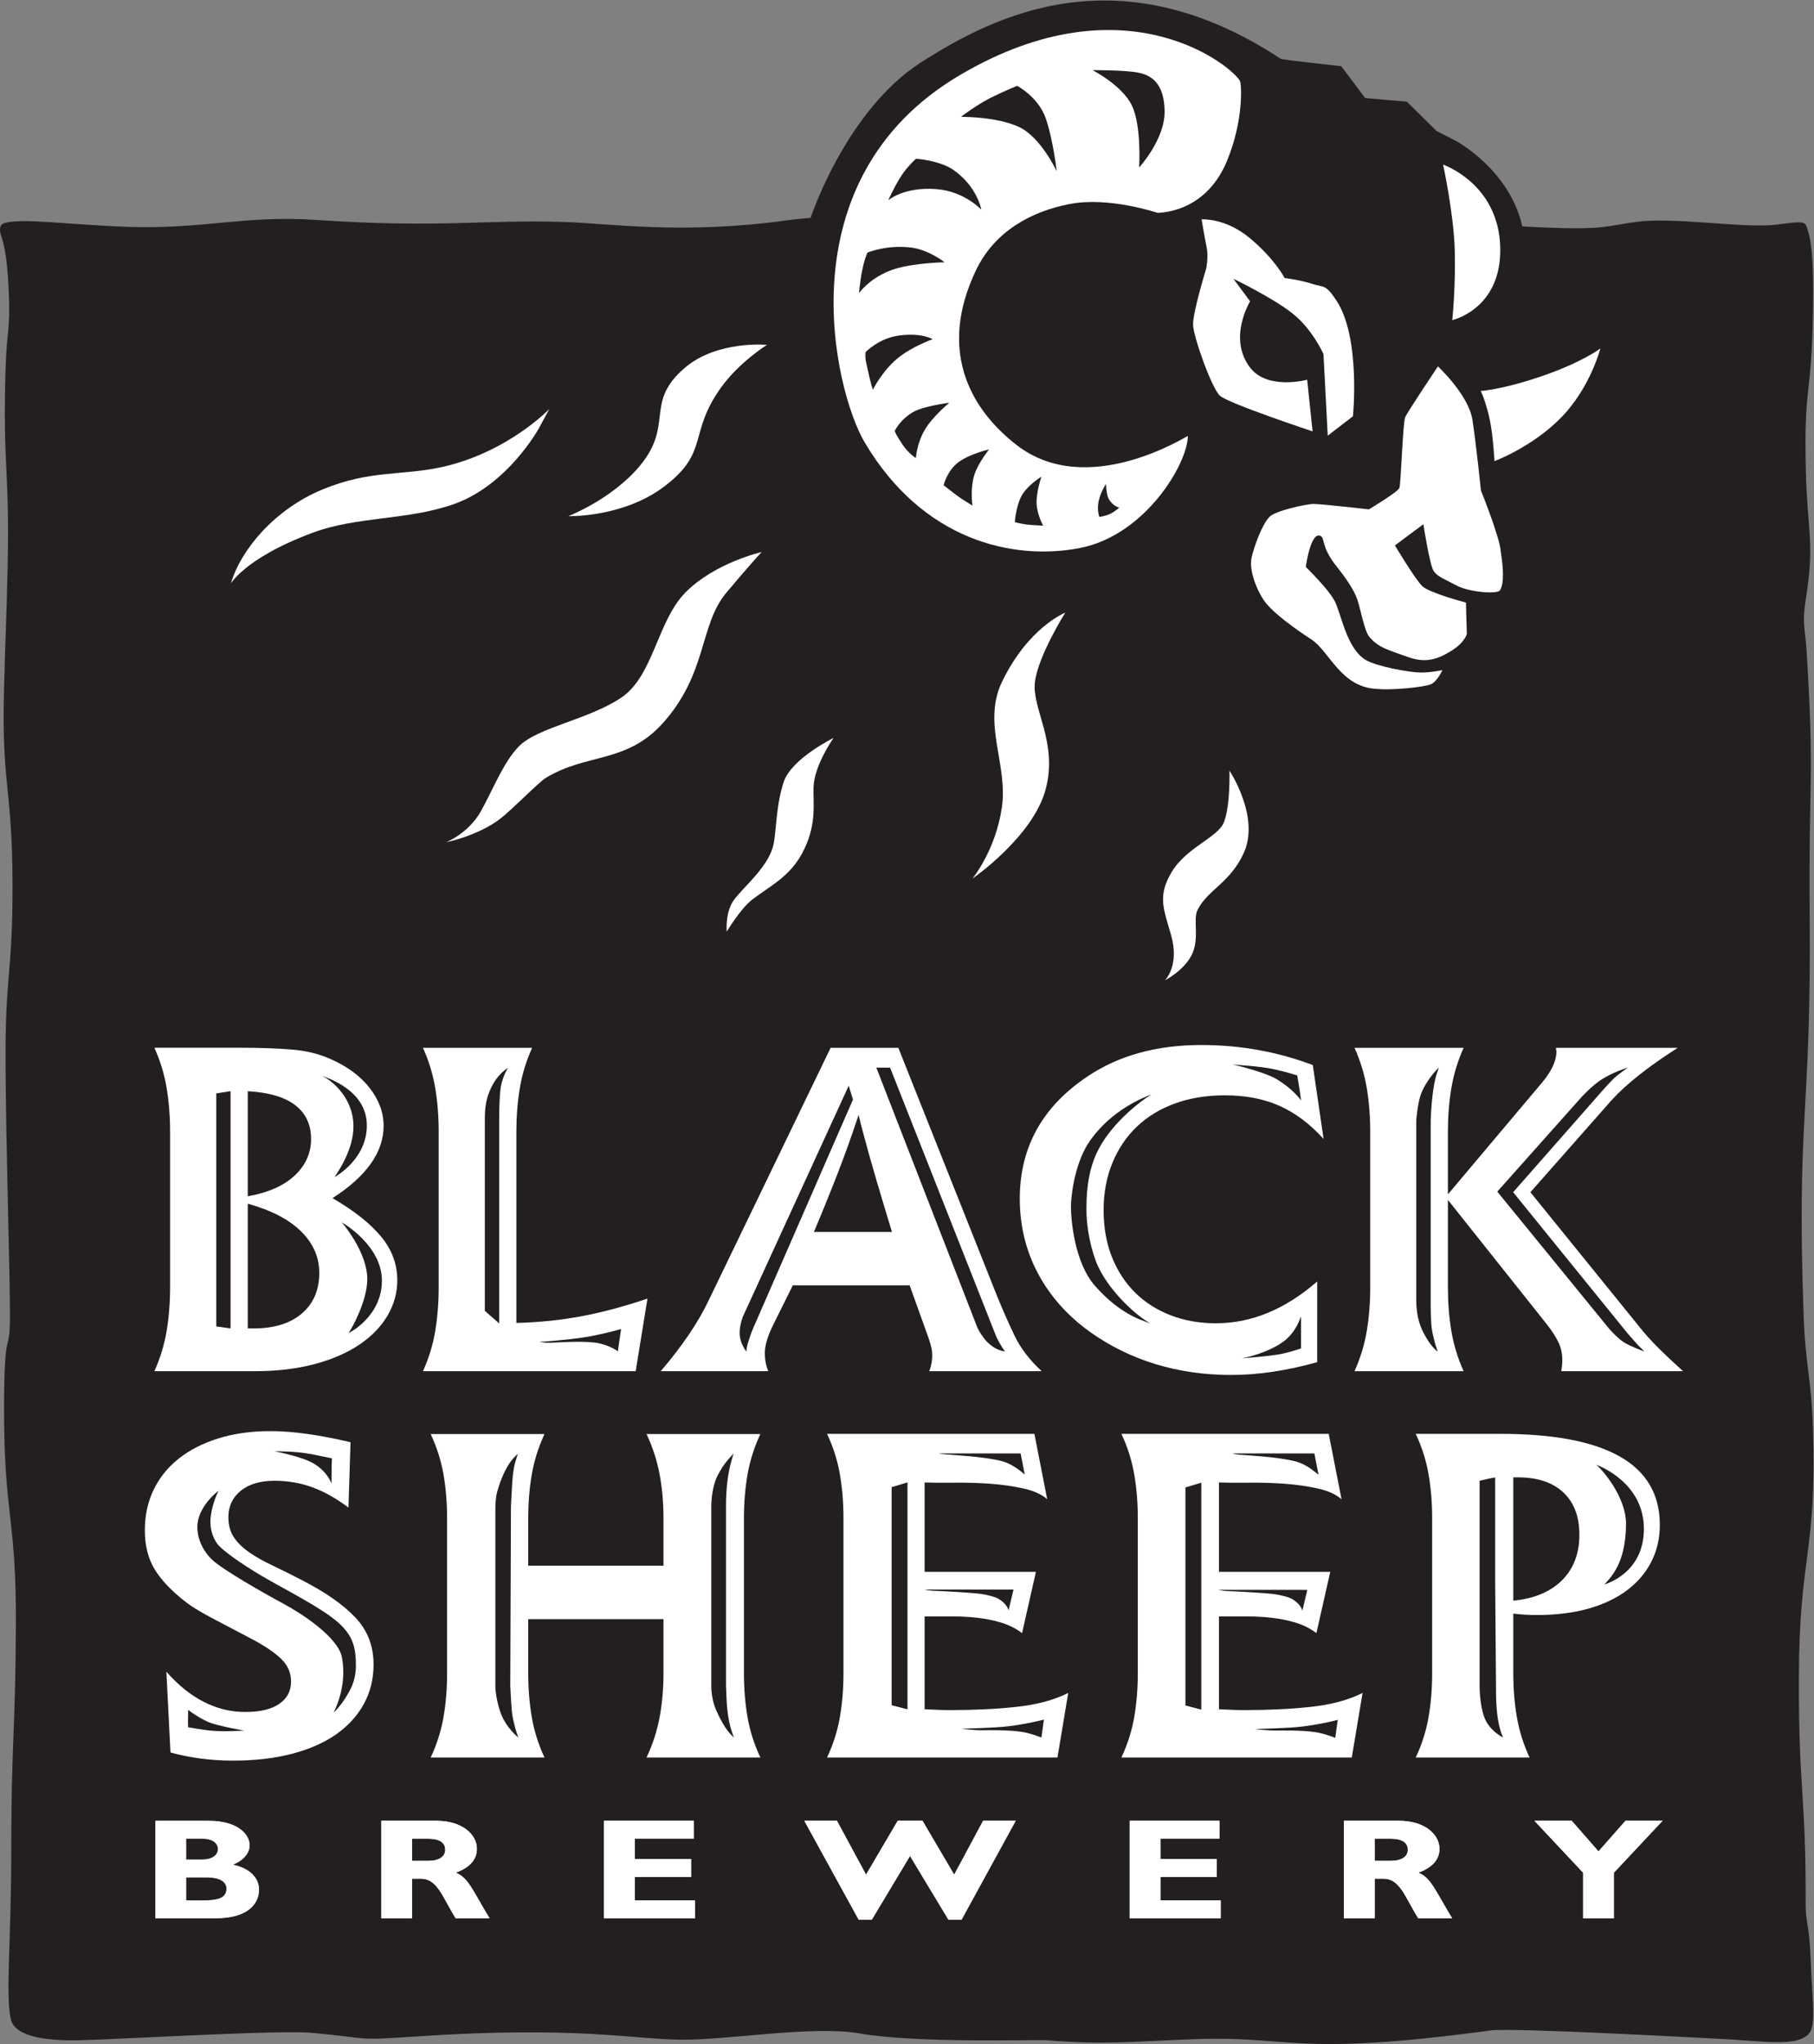 <?xml version="1.0" encoding="UTF-8" standalone="no"?>
<!-- Created with Inkscape (http://www.inkscape.org/) -->

<svg
   xmlns:dc="http://purl.org/dc/elements/1.1/"
   xmlns:cc="http://creativecommons.org/ns#"
   xmlns:rdf="http://www.w3.org/1999/02/22-rdf-syntax-ns#"
   xmlns:svg="http://www.w3.org/2000/svg"
   xmlns="http://www.w3.org/2000/svg"
   xmlns:sodipodi="http://sodipodi.sourceforge.net/DTD/sodipodi-0.dtd"
   xmlns:inkscape="http://www.inkscape.org/namespaces/inkscape"
   version="1.1"
   id="svg2"
   xml:space="preserve"
   width="1000"
   height="1126.409"
   viewBox="0 0 1000 1126.409"
   sodipodi:docname="logo.svg"
   inkscape:version="0.92.4 (5da689c313, 2019-01-14)"><rect x="0" y="0" width="1000" height="1126.409" fill="#808080" stroke="none"/><defs
     id="defs6" /><sodipodi:namedview
     pagecolor="#ffffff"
     bordercolor="#666666"
     borderopacity="1"
     objecttolerance="10"
     gridtolerance="10"
     guidetolerance="10"
     inkscape:pageopacity="0"
     inkscape:pageshadow="2"
     inkscape:window-width="1920"
     inkscape:window-height="1017"
     id="namedview4"
     showgrid="false"
     inkscape:zoom="0.33000554"
     inkscape:cx="1420.675"
     inkscape:cy="262.80882"
     inkscape:window-x="1912"
     inkscape:window-y="-8"
     inkscape:window-maximized="1"
     inkscape:current-layer="g10"
     fit-margin-top="0"
     fit-margin-left="0"
     fit-margin-right="0"
     fit-margin-bottom="0" /><g
     id="g10"
     inkscape:groupmode="layer"
     inkscape:label="ink_ext_XXXXXX"
     transform="matrix(1.333,0,0,-1.333,-7.134,1134.029)"><path
       inkscape:connector-curvature="0"
       id="path16"
       style="fill:#231f20;fill-opacity:1;fill-rule:evenodd;stroke:none;stroke-width:0.226"
       d="m 7.033,758.463 c 7.331,2.255 25.976,-0.586 50.712,-1.493 31.584,-1.14 48.617,4.815 77.845,2.87 52.567,-3.528 69.986,0.249 103.649,-0.887 17.919,-0.579 48.545,-5.292 91.694,0.703 21.897,3.051 62.413,1.827 105.101,1.613 39.865,-0.199 5.493,-4.562 52.659,-5.394 25.979,-0.461 27.449,5.059 53.193,4.322 23.039,-0.699 47.767,-0.328 83.794,-2.528 44.212,-2.723 41.156,-0.64 56.759,1.38 15.028,1.943 41.455,-2.375 55.42,-1.38 6.204,0.434 13.343,2.314 14.332,0.048 2.44,-5.645 3.252,-15.207 2.924,-35.803 -0.606,-37.237 -3.904,-29.38 -2.924,-66.622 0.62,-23.749 3.677,-29.161 0,-51.989 -1.678,-10.417 -0.344,-11.616 0.312,-22.103 3.306,-52.921 0.771,-52.351 1.246,-108.335 0.755,-83.385 -5.482,-82.652 -2.492,-165.897 0.792,-21.822 3.178,-25.239 3.858,-47.039 1.633,-51.876 -5.724,-51.35 -5.828,-103.314 -0.097,-46.65 2.913,-46.543 2.816,-93.222 -0.014,-8.022 1.499,-7.807 2.033,-22.331 0.541,-15.327 2.309,-27.081 -0.396,-30.663 -4.702,-6.269 -19.309,-3.317 -38.243,-2.497 0,0 -84.586,4.665 -93.546,3.442 -30.034,-4.041 -45.695,-5.061 -58.166,-5.486 -26.965,-0.909 -37.144,2.831 -64.125,1.886 C 475.233,6.853 462.353,5.288 438.521,7.258 433.993,7.643 385.188,5.858 360.568,10.121 341.528,13.42 306.639,7.369 287.245,7.489 267.685,7.611 243.796,13.283 177.744,8.857 151.191,7.082 160.792,7.894 134.22,10.345 120.799,11.591 52.507,7.559 38.022,7.263 22.329,6.946 11.348,9.348 9.829,15.965 c -2.279,9.922 0.174,31.507 0.174,69.986 0,43.99 1.705,48.382 1.913,92.372 0.253,45.895 -5.035,45.528 -4.883,91.409 0.108,35.258 2.531,18.807 2.438,38.513 -0.091,19.732 -1.626,66.925 -1.826,102.448 -0.223,37.361 2.975,37.228 2.884,74.594 -0.093,40.625 -4.613,40.449 -3.496,81.042 0.671,25.373 0.895,24.541 1.469,49.909 0.903,40.926 -2.065,40.899 -0.857,81.795 0.459,16.254 2.06,15.693 1.338,31.916 -1.022,23.835 -4.092,22.435 -3.573,26.58 0,0 0.157,1.481 1.624,1.936" /><path
       inkscape:connector-curvature="0"
       id="path18"
       style="fill:#231f20;fill-opacity:1;fill-rule:nonzero;stroke:none;stroke-width:0.226"
       d="m 168.604,576.516 c -19.188,-10.537 -29.701,-12 -47.325,-12.783 -43.796,-1.947 -65.661,26.504 -65.668,26.506 0,0 17.905,7.296 29.212,27.198 11.22,19.757 9.569,17.5 14.634,20.976 0,0 -6.631,-4.204 -25.353,-3.021 -15.761,0.993 -25.801,-3.872 -25.801,-3.872 0,0 48.772,46.401 90.994,54.972 40.503,8.223 90.72,8.578 93.744,11.181 40.123,34.523 102.599,44.972 102.599,44.972 3.39,20.63 21.564,63.566 50.194,82.026 30.934,19.949 82.473,45.646 149.131,1.782 0.737,-0.486 25.04,-3.078 25.04,-3.078 l 9.915,-13.165 17.251,-1.518 12.222,-12.081 c 0,0 6.299,-3.257 7.685,-3.931 1.382,-0.678 28.919,-15.953 28.942,-45.659 0.041,-29.708 -23.387,-35.989 -23.387,-35.989 l 1.787,-7.784 c 0,0 9.612,-3.008 24.771,2.334 22.7,8.006 34.562,15.04 34.562,15.04 0,0 7.959,-25.468 -9.625,-45.521 -14.232,-16.231 -35.102,-22.442 -35.102,-22.442 0,0 3.388,-20.734 6.17,-31.556 6.124,-23.803 -13.481,-36.484 -16.216,-38.605 0,0 -9.44,-21.861 -14.454,-24.312 -8.038,-3.922 -33.723,-5.649 -35.952,-5.674 -2.035,-0.032 -4.978,-0.106 -5.473,-0.161 0,0 -5.932,0.844 -2.969,-12.663 1.821,-8.309 6.749,-18.862 7.294,-26.752 3.141,-45.277 -20.549,-36.127 -36.889,-62.393 -6.348,-10.204 -12.133,-30.249 -12.133,-30.249 0,0 -3.668,4.112 -4.091,14.366 -0.149,3.625 -0.556,9.399 -0.556,9.399 0,0 -14.234,-17.509 -21.924,-23.412 -15.956,-12.24 -43.407,-20.031 -43.407,-20.031 0,0 -3.933,5.274 -2.578,29.41 0.369,6.563 3.777,11.713 3.777,11.713 0,0 -5.891,-11.563 -30.26,-18.131 -14.153,-3.824 -26.637,-15.98 -26.413,-16.313 -8.908,13.027 -16.729,17.306 -16.213,33.451 0.296,9.519 8.305,23.084 8.305,23.084 0,0 -28.437,5.26 -55.337,-21.512 -18.844,-19.196 -48.393,-20.619 -48.393,-20.619 0,0 8.404,21.827 -1.201,35.889 -12.215,17.896 -4.555,34.978 -4.555,34.978 0,0 -25.529,15.623 -53.405,-5.147 -22.628,-16.86 -62.27,-5.41 -62.27,-5.41 0,0 13.58,14.709 2.95,48.773 -10.451,33.492 5.776,45.734 5.776,45.734" /><path
       inkscape:connector-curvature="0"
       id="path20"
       style="fill:#ffffff;fill-opacity:1;fill-rule:nonzero;stroke:none;stroke-width:0.226"
       d="m 600.012,699.261 c 0,0 12.719,-11.808 14.284,-22.145 1.574,-10.34 3.501,-29.156 3.501,-29.156 0,0 7.866,-19.452 8.203,-25.26 1.667,-10.376 0.742,-14.361 -0.332,-16.026 -1.072,-1.671 -12.762,-0.767 -17.833,1.954 -5.073,2.718 -8.022,3.625 -9.628,6.111 -1.608,2.47 -4.216,19.278 -4.216,19.278 l -11.753,-8.768 c 0,0 8.28,-13.893 11.26,-16.788 2.974,-2.888 18.097,-6.837 18.097,-6.837 l 0.369,-12.923 c 0,0 -0.708,-3.492 -6.369,-7.002 -5.048,-3.132 -10.179,-5.437 -18.041,-2.56 -7.857,2.886 -11.943,3.639 -15.913,8.307 -2.024,2.402 -3.585,11.401 -4.973,15.472 -1.416,4.134 -5.066,9.286 -8.508,13.588 -6.577,8.207 -4.77,11.767 -6.719,12.683 -4.123,1.934 -6.066,-12.846 -6.066,-12.846 0,0 8.888,-8.648 11.744,-13.705 2.854,-5.075 4.91,-19.816 12.95,-24.681 4.553,-2.759 18.244,-5.229 22.729,-5.256 4.476,-0.016 9.085,1.013 9.085,1.013 0,0 -2.072,-4.489 -4.541,-5.751 -2.483,-1.273 -16.437,-2.66 -22.191,-2.047 -15.327,0.421 -19.866,15.553 -27.526,20.504 -7.646,4.953 -15.13,10.668 -18.488,14.684 -3.363,4.023 -7.563,13.531 -6.138,19.332 1.138,4.688 4.075,13.072 7.352,16.641 2.25,2.452 15.153,5.317 18.308,5.317 3.135,0 22.815,-2.232 22.815,-2.232 0,0 11.882,7.11 12.586,8.818 0.694,1.692 1.393,26.949 2.438,29.319 1.056,2.375 13.513,20.963 13.513,20.963" /><path
       inkscape:connector-curvature="0"
       id="path22"
       style="fill:#ffffff;fill-opacity:1;fill-rule:nonzero;stroke:none;stroke-width:0.226"
       d="m 618.485,687.372 c 0,0 1.784,-4.333 3.067,-10.616 1.276,-6.287 1.861,-16.65 1.861,-16.65 0,0 15.72,5.821 27.702,18.161 11.991,12.337 16.073,28.406 16.073,28.406 0,0 -7.445,-5.701 -24.102,-11.405 -16.652,-5.706 -25.377,-6.167 -25.377,-6.167 l 0.776,-1.728" /><path
       inkscape:connector-curvature="0"
       id="path24"
       style="fill:#ffffff;fill-opacity:1;fill-rule:nonzero;stroke:none;stroke-width:0.226"
       d="m 484.151,762.715 c -0.873,0.233 19.291,-1.108 28.634,21.519 6.995,16.975 5.934,31.409 5.448,32.791 -1.705,4.869 -46.34,43.759 -116.062,2.576 -73.273,-43.28 -51.571,-130.831 -39.309,-151.617 24.032,-40.749 61.389,-49.058 88.81,-43.861 27.429,5.202 44.913,35.175 44.913,46.342 0,0.384 -41.396,-26.571 -70.862,-3.666 -20.323,15.788 -32.038,40.209 -16.763,72.179 7.739,16.195 22.894,24.384 38.897,27.442 16.272,3.105 36.294,-3.704 36.294,-3.704" /><path
       inkscape:connector-curvature="0"
       id="path26"
       style="fill:#ffffff;fill-opacity:1;fill-rule:nonzero;stroke:none;stroke-width:0.226"
       d="m 502.282,760.037 c 0,0 9.637,0.794 19.9,-7.717 10.277,-8.499 14.438,-16.523 14.438,-16.523 0,0 6.588,-0.81 11.41,-2.415 4.81,-1.597 5.432,0.127 10.107,-7.054 9.994,-15.325 6.737,-47.674 6.737,-47.674 l -10.428,-8.024 -1.764,33.704 c 0,0 -4.505,10.279 -12.848,16.853 -8.343,6.581 -24.393,14.286 -24.393,14.286 l 6.898,-9.311 c 0,0 -9.467,-15.408 0.163,-27.603 7.262,-9.198 23.432,-4.817 23.432,-4.817 l 2.244,-21.345 c 0,0 -34.969,11.597 -38.357,14.761 -3.379,3.166 -10.881,24.172 -11.066,29.213 -0.199,5.041 5.455,23.432 5.455,23.432 0,0 0.961,4.817 0.154,8.669 -0.803,3.847 -2.081,11.564 -2.081,11.564" /><path
       inkscape:connector-curvature="0"
       id="path28"
       style="fill:#ffffff;fill-opacity:1;fill-rule:nonzero;stroke:none;stroke-width:0.226"
       d="m 602.156,782.671 c 0,0 23.041,-7.832 23.625,-34.304 0.577,-25.436 -19.843,-29.971 -19.843,-29.971 0,0 1.447,13.551 1.034,28.799 -0.409,15.252 -4.815,35.475 -4.815,35.475" /><path
       inkscape:connector-curvature="0"
       id="path30"
       style="fill:#ffffff;fill-opacity:1;fill-rule:nonzero;stroke:none;stroke-width:0.226"
       d="m 320.335,622.51 c 0,0 -18.977,-4.265 -31.28,-16.473 -11.952,-11.862 -13.298,-34.629 -26.786,-43.726 -13.497,-9.08 -34.795,-12.323 -42.398,-20.194 -6.341,-6.561 -10.518,-17.559 -15.64,-26.75 -5.124,-9.189 -14.397,-12.837 -14.397,-12.837 0,0 13.228,2.646 22.455,9.779 4.928,3.804 15.822,15.042 18.796,16.847 16.894,10.25 33.223,5.928 48.192,22.412 18.658,20.553 15.232,40.745 26.415,54.081 10.177,12.142 14.642,16.86 14.642,16.86" /><path
       inkscape:connector-curvature="0"
       id="path32"
       style="fill:#ffffff;fill-opacity:1;fill-rule:nonzero;stroke:none;stroke-width:0.226"
       d="m 445.905,597.467 c 0,0 -15.214,-5.966 -26.135,-28.534 -8.357,-17.254 2.56,-34.207 -0.097,-52.096 -2.671,-17.889 -12.176,-29.335 -12.176,-29.335 0,0 24.909,17.17 30.235,36.73 5.331,19.554 -5.781,33.548 -4.376,44.608 1.391,10.928 12.55,28.627 12.55,28.627" /><path
       inkscape:connector-curvature="0"
       id="path34"
       style="fill:#ffffff;fill-opacity:1;fill-rule:nonzero;stroke:none;stroke-width:0.226"
       d="m 513.793,532.152 c 0,0 12.719,-19.07 5.955,-33.969 -5.688,-12.55 -14.904,-15.155 -19.162,-23.668 -1.992,-3.985 1.04,-11.957 -2.492,-18.735 -3.467,-6.62 -10.982,-10.295 -10.982,-10.295 0,0 6.219,5.95 2.51,18.812 -3.166,10.946 -5.577,16.141 0.301,25.956 6.172,10.292 19.253,14.302 21.637,20.669 2.698,7.212 2.234,21.23 2.234,21.23" /><path
       inkscape:connector-curvature="0"
       id="path36"
       style="fill:#ffffff;fill-opacity:1;fill-rule:nonzero;stroke:none;stroke-width:0.226"
       d="m 305.894,465.576 c 0,0 -0.733,8.063 2.994,13.142 3.718,5.084 13.45,12.963 16.05,21.691 1.554,5.236 1.077,16.752 4.532,27.087 3.234,9.659 20.619,18.176 20.619,18.176 0,0 -8.042,-11.258 -8.3,-20.433 -0.201,-7.024 1.524,-15.915 -4.921,-27.643 -5.272,-9.594 -13.565,-13.441 -20.427,-18.755 -4.937,-3.82 -10.548,-13.264 -10.548,-13.264" /><path
       inkscape:connector-curvature="0"
       id="path38"
       style="fill:#ffffff;fill-opacity:1;fill-rule:evenodd;stroke:none;stroke-width:0.226"
       d="m 228.157,673.581 c 0,0 -12.833,-23.392 -35.153,-31.266 -19.011,-6.71 -39.936,-4.996 -58.109,-11.731 -29.898,-11.082 -34.411,-22.279 -33.947,-20.73 4.111,13.703 17.945,30.296 37.674,38.485 19.686,8.176 32.859,5.663 49.391,9.293 27.218,5.98 44.498,23.991 44.498,23.991" /><path
       inkscape:connector-curvature="0"
       id="path40"
       style="fill:#ffffff;fill-opacity:1;fill-rule:evenodd;stroke:none;stroke-width:0.226"
       d="m 322.517,708.165 c 0,0 -11.475,-7.162 -18.991,-17.658 -13.714,-19.131 -4.639,-26.594 -23.405,-40.851 -17.098,-12.959 -39.745,-12.312 -39.745,-12.312 0,0 18.023,6.923 29.602,20.831 14.273,17.145 1.655,26.09 18.642,40.546 13.375,11.394 33.897,9.444 33.897,9.444" /><path
       inkscape:connector-curvature="0"
       id="path42"
       style="fill:#231f20;fill-opacity:1;fill-rule:nonzero;stroke:none;stroke-width:0.226"
       d="m 457.152,821.731 c 0,0 13.264,0.081 18.918,-1.024 5.396,-1.056 10.801,-4.385 10.914,-16.026 0.109,-11.631 -10.525,-23.161 -10.525,-23.161 0,0 1.056,17.308 -3.058,25.689 -4.13,8.386 -16.25,14.522 -16.25,14.522" /><path
       inkscape:connector-curvature="0"
       id="path44"
       style="fill:#231f20;fill-opacity:1;fill-rule:nonzero;stroke:none;stroke-width:0.226"
       d="m 402.819,802.485 c 0,0 6.52,5.009 12.715,8.067 5.023,2.481 10.446,4.702 10.446,4.702 0,0 8.8,-4.582 11.871,-13.499 3.058,-8.917 4.519,-21.831 4.519,-21.831 0,0 -6.518,13.979 -15.442,18.235 -8.915,4.263 -22.93,4.25 -22.93,4.25" /><path
       inkscape:connector-curvature="0"
       id="path46"
       style="fill:#231f20;fill-opacity:1;fill-rule:nonzero;stroke:none;stroke-width:0.226"
       d="m 372.69,767.914 c 0,0 2.714,6.115 5.62,10.46 2.54,3.809 5.867,6.733 5.867,6.733 0,0 9.788,-0.631 15.557,-4.684 9.849,-6.93 11.446,-16.378 11.446,-16.378 0,0 -7.013,7.601 -18.466,8.499 -13.687,1.079 -20.024,-4.629 -20.024,-4.629" /><path
       inkscape:connector-curvature="0"
       id="path48"
       style="fill:#231f20;fill-opacity:1;fill-rule:nonzero;stroke:none;stroke-width:0.226"
       d="m 360.611,729.612 c 0,0 0.373,4.801 1.346,9.528 1.052,5.141 2.149,7.16 2.149,7.16 0,0 7.741,3.34 18.045,2.096 7.205,-0.868 13.857,-6.088 13.857,-6.088 0,0 -12.678,-0.215 -20.874,-2.852 -6.346,-2.044 -11.428,-5.88 -14.522,-9.845" /><path
       inkscape:connector-curvature="0"
       id="path50"
       style="fill:#231f20;fill-opacity:1;fill-rule:nonzero;stroke:none;stroke-width:0.226"
       d="m 366.331,689.629 c 0,0 -0.995,2.793 -2.146,8.395 -0.418,2.038 -1.212,4.24 -0.88,7.147 0,0 5.516,5.774 13.888,6.864 9.505,1.242 13.852,-1.533 13.852,-1.533 0,0 -8.592,-3.006 -14.59,-7.977 -6.283,-5.193 -10.125,-12.896 -10.125,-12.896" /><path
       inkscape:connector-curvature="0"
       id="path52"
       style="fill:#231f20;fill-opacity:1;fill-rule:nonzero;stroke:none;stroke-width:0.226"
       d="m 384.13,661.373 c 0,0 -3.046,1.807 -5.545,5.595 -2.793,4.268 -2.703,4.331 -3.216,5.618 0,0 2.368,5.025 8.026,8.02 4.394,2.334 14.535,3.619 14.535,3.619 0,0 -6.871,-5.668 -10.073,-11.077 -3.395,-5.774 -3.727,-11.774 -3.727,-11.774" /><path
       inkscape:connector-curvature="0"
       id="path54"
       style="fill:#231f20;fill-opacity:1;fill-rule:nonzero;stroke:none;stroke-width:0.226"
       d="m 407.494,641.738 c 0,0 -4.51,2.68 -6.611,4.295 -2.954,2.268 -5.301,4.112 -5.301,4.112 0,0 1.506,6.192 6.317,9.641 4.804,3.449 12.518,5.154 12.518,5.154 0,0 -4.713,-5.715 -6.242,-10.919 -1.608,-5.482 -0.681,-12.283 -0.681,-12.283" /><path
       inkscape:connector-curvature="0"
       id="path56"
       style="fill:#231f20;fill-opacity:1;fill-rule:nonzero;stroke:none;stroke-width:0.226"
       d="m 436.031,653.67 c 0,0 -6.118,-3.727 -8.384,-8.255 -2.257,-4.525 -2.596,-10.525 -2.596,-10.525 0,0 1.54,-0.516 4.652,-0.968 1.875,-0.269 7.061,-0.502 7.061,-0.502 0,0 -2.495,4.412 -2.718,9.11 -0.228,4.636 1.986,11.141 1.986,11.141" /><path
       inkscape:connector-curvature="0"
       id="path58"
       style="fill:#231f20;fill-opacity:1;fill-rule:nonzero;stroke:none;stroke-width:0.226"
       d="m 468.263,640.887 c 0,0 -1.757,-1.472 -2.947,-2.146 -2.488,-1.413 -5.317,-1.701 -5.317,-1.701 0,0 -1.079,2.605 -0.335,6.337 0.733,3.738 3.053,7.305 3.053,7.305 0,0 0.154,-4.546 1.183,-6.28 1.816,-3.064 4.363,-3.515 4.363,-3.515" /><path
       inkscape:connector-curvature="0"
       id="path60"
       style="fill:#aea58e;fill-opacity:1;fill-rule:nonzero;stroke:none;stroke-width:0.226"
       d="m 82.321,65.08 h 7.184 c 7.032,0 9.504,1.474 9.504,4.959 0,2.956 -3.295,4.555 -7.781,4.555 h -8.907 z m 0,16.903 h 6.663 c 4.636,0 6.504,2.239 6.504,4.374 0,2.067 -1.868,4.255 -6.504,4.255 h -6.663 z m 9.353,16.017 c 12.043,0 16.913,-5.618 16.913,-10.109 0,-3.368 -2.699,-6.389 -6.961,-8.04 7.262,-1.479 10.853,-5.611 10.853,-10.335 0,-4.616 -3.142,-11.821 -18.035,-11.821 H 69.602 v 40.306 h 22.072" /><path
       inkscape:connector-curvature="0"
       id="path62"
       style="fill:#ffffff;fill-opacity:1;fill-rule:nonzero;stroke:none;stroke-width:0.226"
       d="m 82.321,65.08 h 7.184 c 7.032,0 9.504,1.474 9.504,4.959 0,2.956 -3.295,4.555 -7.781,4.555 h -8.907 z m 0,16.903 h 6.663 c 4.636,0 6.504,2.239 6.504,4.374 0,2.067 -1.868,4.255 -6.504,4.255 h -6.663 z m 9.353,16.017 c 12.043,0 16.913,-5.618 16.913,-10.109 0,-3.368 -2.699,-6.389 -6.961,-8.04 7.262,-1.479 10.853,-5.611 10.853,-10.335 0,-4.616 -3.142,-11.821 -18.035,-11.821 H 69.602 v 40.306 h 22.072" /><path
       inkscape:connector-curvature="0"
       id="path64"
       style="fill:#f8f8f8;fill-opacity:1;fill-rule:nonzero;stroke:none;stroke-width:0.226"
       d="m 175.775,81.445 h 6.74 c 3.514,0 6.96,1.183 6.96,4.616 0,3.012 -2.468,4.551 -7.257,4.551 h -6.443 z m 10.105,16.555 c 10.477,0 16.688,-5.557 16.688,-11.586 0,-4.43 -2.922,-7.748 -8.756,-9.867 5.24,-2.072 6.813,-7.031 13.995,-18.853 h -13.995 c -5.458,8.626 -7.481,16.365 -14.363,16.365 h -3.673 V 57.694 h -12.712 v 40.306 h 22.816" /><path
       inkscape:connector-curvature="0"
       id="path66"
       style="fill:#ffffff;fill-opacity:1;fill-rule:nonzero;stroke:none;stroke-width:0.226"
       d="m 175.775,81.445 h 6.74 c 3.514,0 6.96,1.183 6.96,4.616 0,3.012 -2.468,4.551 -7.257,4.551 h -6.443 z m 10.105,16.555 c 10.477,0 16.688,-5.557 16.688,-11.586 0,-4.43 -2.922,-7.748 -8.756,-9.867 5.24,-2.072 6.813,-7.031 13.995,-18.853 h -13.995 c -5.458,8.626 -7.481,16.365 -14.363,16.365 h -3.673 V 57.694 h -12.712 v 40.306 h 22.816" /><path
       inkscape:connector-curvature="0"
       id="path68"
       style="fill:#f8f8f8;fill-opacity:1;fill-rule:nonzero;stroke:none;stroke-width:0.226"
       d="M 292.802,57.694 H 255.162 v 40.306 h 37.117 v -7.388 h -24.4 v -8.452 h 23.276 V 74.771 H 267.879 V 65.08 h 24.923 v -7.387" /><path
       inkscape:connector-curvature="0"
       id="path70"
       style="fill:#ffffff;fill-opacity:1;fill-rule:nonzero;stroke:none;stroke-width:0.226"
       d="M 292.802,57.694 H 255.162 v 40.306 h 37.117 v -7.388 h -24.4 v -8.452 h 23.276 V 74.771 H 267.879 V 65.08 h 24.923 v -7.387" /><path
       inkscape:connector-curvature="0"
       id="path72"
       style="fill:#f8f8f8;fill-opacity:1;fill-rule:nonzero;stroke:none;stroke-width:0.226"
       d="m 365.906,57.156 h -5.466 l -22.446,40.844 h 13.47 l 12.05,-22.283 13.097,22.283 h 10.247 l 13.095,-22.283 11.971,22.283 h 13.47 l -22.369,-40.844 h -5.464 l -15.867,26.304 -15.786,-26.304" /><path
       inkscape:connector-curvature="0"
       id="path74"
       style="fill:#ffffff;fill-opacity:1;fill-rule:nonzero;stroke:none;stroke-width:0.226"
       d="m 365.906,57.156 h -5.466 l -22.446,40.844 h 13.47 l 12.05,-22.283 13.097,22.283 h 10.247 l 13.095,-22.283 11.971,22.283 h 13.47 l -22.369,-40.844 h -5.464 l -15.867,26.304 -15.786,-26.304" /><path
       inkscape:connector-curvature="0"
       id="path76"
       style="fill:#f8f8f8;fill-opacity:1;fill-rule:nonzero;stroke:none;stroke-width:0.226"
       d="m 510.17,57.694 h -37.64 v 40.306 h 37.117 v -7.388 h -24.387 v -8.452 h 23.265 V 74.771 H 485.261 V 65.08 h 24.909 v -7.387" /><path
       inkscape:connector-curvature="0"
       id="path78"
       style="fill:#ffffff;fill-opacity:1;fill-rule:nonzero;stroke:none;stroke-width:0.226"
       d="m 510.17,57.694 h -37.64 v 40.306 h 37.117 v -7.388 h -24.387 v -8.452 h 23.265 V 74.771 H 485.261 V 65.08 h 24.909 v -7.387" /><path
       inkscape:connector-curvature="0"
       id="path80"
       style="fill:#f8f8f8;fill-opacity:1;fill-rule:nonzero;stroke:none;stroke-width:0.226"
       d="m 573.852,81.445 h 6.737 c 3.515,0 6.966,1.183 6.966,4.616 0,3.012 -2.479,4.551 -7.266,4.551 h -6.436 z m 10.103,16.555 c 10.473,0 16.688,-5.557 16.688,-11.586 0,-4.43 -2.915,-7.748 -8.759,-9.867 5.242,-2.072 6.814,-7.031 13.997,-18.853 h -13.997 c -5.459,8.626 -7.484,16.365 -14.361,16.365 h -3.671 V 57.694 h -12.721 v 40.306 h 22.824" /><path
       inkscape:connector-curvature="0"
       id="path82"
       style="fill:#ffffff;fill-opacity:1;fill-rule:nonzero;stroke:none;stroke-width:0.226"
       d="m 573.852,81.445 h 6.737 c 3.515,0 6.966,1.183 6.966,4.616 0,3.012 -2.479,4.551 -7.266,4.551 h -6.436 z m 10.103,16.555 c 10.473,0 16.688,-5.557 16.688,-11.586 0,-4.43 -2.915,-7.748 -8.759,-9.867 5.242,-2.072 6.814,-7.031 13.997,-18.853 h -13.997 c -5.459,8.626 -7.484,16.365 -14.361,16.365 h -3.671 V 57.694 h -12.721 v 40.306 h 22.824" /><path
       inkscape:connector-curvature="0"
       id="path84"
       style="fill:#f8f8f8;fill-opacity:1;fill-rule:nonzero;stroke:none;stroke-width:0.226"
       d="m 660.057,76.546 -20.124,21.453 h 15.415 l 11.07,-12.653 11.152,12.653 h 15.338 L 672.778,76.546 V 57.694 H 660.057 V 76.546" /><path
       inkscape:connector-curvature="0"
       id="path86"
       style="fill:#ffffff;fill-opacity:1;fill-rule:nonzero;stroke:none;stroke-width:0.226"
       d="m 660.057,76.546 -20.124,21.453 h 15.415 l 11.07,-12.653 11.152,12.653 h 15.338 L 672.778,76.546 V 57.694 H 660.057 V 76.546" /><path
       inkscape:connector-curvature="0"
       id="path88"
       style="fill:#ffffff;fill-opacity:1;fill-rule:nonzero;stroke:none;stroke-width:0.226"
       d="m 107.819,301.556 h 2.429 c 8.509,0 15.16,2.058 19.952,6.181 4.793,4.121 7.193,9.709 7.193,16.776 0,6.475 -2.499,12.181 -7.498,17.125 -4.996,4.946 -12.357,8.773 -22.077,11.48 z m 0,54.62 c 8.523,1.527 15.016,4.408 19.48,8.648 4.463,4.24 6.699,9.245 6.699,15.008 0,6.009 -2.202,10.686 -6.595,14.042 -4.399,3.354 -10.926,5.267 -19.584,5.74 z m -2.487,61.407 c 7.446,0 14.21,-0.235 20.3,-0.708 6.087,-0.468 11.501,-1.766 16.238,-3.881 7.036,-3.067 12.483,-7.067 16.339,-12.016 3.855,-4.946 5.784,-10.186 5.784,-15.72 0,-10.831 -7.038,-20.784 -21.121,-29.851 8.928,-5.181 15.622,-10.482 20.086,-15.899 4.466,-5.414 6.698,-11.421 6.698,-18.016 0,-5.181 -1.353,-10.073 -4.059,-14.662 -2.708,-4.593 -6.597,-8.601 -11.666,-12.014 -5.077,-3.415 -11.267,-6.097 -18.57,-8.035 -7.306,-1.943 -15.56,-2.915 -24.758,-2.915 H 69.202 c 2.436,5.414 4.125,10.98 5.077,16.693 0.941,5.715 1.42,11.749 1.42,18.106 v 64.123 c 0,6.357 -0.479,12.391 -1.42,18.102 -0.952,5.711 -2.642,11.276 -5.077,16.693 h 36.13" /><path
       inkscape:connector-curvature="0"
       id="path90"
       style="fill:#ffffff;fill-opacity:1;fill-rule:nonzero;stroke:none;stroke-width:0.226"
       d="m 180.28,283.866 c 2.439,5.41 4.127,10.975 5.08,16.684 0.944,5.711 1.421,11.744 1.421,18.102 v 64.1 c 0,6.357 -0.477,12.396 -1.421,18.102 -0.953,5.708 -2.64,11.27 -5.08,16.684 h 45.118 c -2.436,-5.414 -4.13,-10.975 -5.075,-16.684 -0.948,-5.706 -1.423,-11.744 -1.423,-18.102 V 303.818 c 9.476,0.235 18.545,1.176 27.209,2.822 8.664,1.649 17.668,4.064 27.006,7.244 l -4.874,-30.018 h -87.961" /><path
       inkscape:connector-curvature="0"
       id="path92"
       style="fill:#ffffff;fill-opacity:1;fill-rule:nonzero;stroke:none;stroke-width:0.226"
       d="m 374.233,341.435 c -2.167,7.063 -4.297,14.158 -6.396,21.282 -2.099,7.122 -4.166,14.506 -6.194,22.161 l -1.214,4.942 c -2.712,-8.241 -5.62,-16.36 -8.732,-24.369 -3.112,-8.004 -6.364,-16.008 -9.745,-24.016 z m -49.341,-38.854 c -2.167,-4.469 -3.25,-8.232 -3.25,-11.294 0,-2.592 0.475,-5.066 1.42,-7.42 h -44.47 c 9.071,10.596 15.775,20.544 20.108,29.842 l 50.151,103.839 h 28.021 l 40.815,-102.597 c 2.298,-5.654 4.702,-11.095 7.208,-16.335 2.501,-5.242 6.258,-10.155 11.267,-14.748 h -46.496 c 0.812,2.239 1.217,4.36 1.217,6.355 0,1.418 -0.201,2.886 -0.611,4.419 -0.407,1.527 -0.945,3.18 -1.624,4.946 l -7.106,19.771 h -48.326 l -8.325,-16.776" /><path
       inkscape:connector-curvature="0"
       id="path94"
       style="fill:#ffffff;fill-opacity:1;fill-rule:nonzero;stroke:none;stroke-width:0.226"
       d="m 550.083,287.602 c -12.588,-3.528 -24.432,-5.292 -35.532,-5.292 -11.102,0 -21.557,1.497 -31.373,4.498 -9.811,2.999 -18.844,7.443 -27.094,13.325 -9.327,6.706 -16.491,14.768 -21.492,24.176 -5,9.413 -7.502,19.705 -7.502,30.88 0,21.291 9.392,38.178 28.179,50.648 12.855,8.585 28.485,12.88 46.896,12.88 16.107,0 31.472,-2.766 46.093,-8.296 l 4.467,-30.527 c -5.686,6.242 -11.778,10.804 -18.276,13.689 -6.498,2.888 -14.011,4.333 -22.539,4.333 -7.583,0 -14.449,-1.124 -20.61,-3.354 -6.163,-2.239 -11.405,-5.419 -15.736,-9.533 -4.333,-4.116 -7.717,-9.116 -10.15,-15.001 -2.438,-5.882 -3.655,-12.412 -3.655,-19.585 0,-7.181 1.147,-13.649 3.449,-19.413 2.3,-5.767 5.514,-10.675 9.646,-14.739 4.127,-4.055 9.035,-7.174 14.721,-9.352 5.686,-2.178 11.912,-3.263 18.681,-3.263 14.617,0 28.564,5.756 41.826,17.279 V 287.602" /><path
       inkscape:connector-curvature="0"
       id="path96"
       style="fill:#ffffff;fill-opacity:1;fill-rule:nonzero;stroke:none;stroke-width:0.226"
       d="m 565.518,283.866 c 2.438,5.414 4.13,10.975 5.08,16.688 0.945,5.711 1.418,11.744 1.418,18.102 v 64.1 c 0,6.357 -0.473,12.391 -1.418,18.102 -0.95,5.713 -2.642,11.27 -5.08,16.688 h 45.119 c -2.438,-5.419 -4.132,-10.976 -5.077,-16.688 -0.948,-5.711 -1.42,-11.744 -1.42,-18.102 v -25.782 l 38.985,46.27 c 3.924,4.704 5.887,8.945 5.887,12.712 0,0.235 -0.034,0.5 -0.102,0.796 -0.068,0.292 -0.1,0.556 -0.1,0.794 h 50.357 c -6.093,-3.888 -11.407,-7.624 -15.94,-11.215 -4.537,-3.587 -8.359,-7.088 -11.473,-10.503 l -33.503,-37.97 45.483,-56.155 c 2.169,-2.709 4.706,-5.505 7.612,-8.388 2.911,-2.886 6.265,-6.034 10.053,-9.449 h -50.357 c 0.133,0.821 0.233,1.622 0.308,2.386 0.063,0.762 0.1,1.506 0.1,2.207 0,2.707 -0.543,5.181 -1.626,7.416 -1.081,2.237 -2.637,4.648 -4.668,7.246 l -41.016,51.56 v -36.025 c 0,-6.357 0.473,-12.391 1.42,-18.102 0.945,-5.713 2.639,-11.274 5.077,-16.688 H 565.518" /><path
       inkscape:connector-curvature="0"
       id="path98"
       style="fill:#ffffff;fill-opacity:1;fill-rule:nonzero;stroke:none;stroke-width:0.226"
       d="m 74.16,159.628 c 9.759,-11.095 20.652,-16.643 32.674,-16.643 6.085,0 10.753,1.118 14.004,3.356 3.254,2.237 4.881,5.306 4.881,9.19 0,3.657 -1.377,6.809 -4.136,9.455 -2.759,2.655 -6.824,5.389 -12.197,8.216 -6.792,3.54 -12.446,6.512 -16.976,8.927 -4.527,2.417 -7.919,4.512 -10.181,6.278 -5.801,4.478 -10.078,8.949 -12.836,13.427 -2.759,4.48 -4.137,9.903 -4.137,16.261 0,6.127 1.201,11.693 3.606,16.702 2.401,5.012 5.867,9.311 10.392,12.907 4.525,3.591 10.003,6.387 16.436,8.393 6.436,1.999 13.612,3.003 21.531,3.003 9.052,0 20.08,-1.529 33.09,-4.591 l -0.851,-27.037 c -4.952,3.759 -9.903,6.552 -14.855,8.368 -4.949,1.818 -10.184,2.73 -15.699,2.73 -5.944,0 -10.614,-1.384 -14.007,-4.152 -3.394,-2.77 -5.095,-6.389 -5.095,-10.867 0,-3.291 0.742,-6.061 2.231,-8.296 1.486,-2.239 3.574,-4.297 6.256,-6.183 2.688,-1.886 5.908,-3.716 9.653,-5.477 3.749,-1.769 7.886,-3.823 12.415,-6.186 9.614,-4.937 16.931,-10.061 21.956,-15.363 5.02,-5.299 7.529,-11.772 7.529,-19.425 0,-6.014 -1.345,-11.459 -4.028,-16.345 -2.687,-4.885 -6.507,-9.064 -11.451,-12.536 -4.954,-3.476 -11.032,-6.154 -18.243,-8.04 -7.212,-1.882 -15.341,-2.823 -24.393,-2.823 -9.046,0 -17.675,1.122 -25.873,3.359 l -1.696,33.392" /><path
       inkscape:connector-curvature="0"
       id="path100"
       style="fill:#ffffff;fill-opacity:1;fill-rule:nonzero;stroke:none;stroke-width:0.226"
       d="m 279.739,223.059 c 0,6.366 -0.529,12.405 -1.592,18.12 -1.065,5.711 -2.868,11.281 -5.417,16.702 h 47.073 c -2.544,-5.421 -4.308,-10.991 -5.306,-16.702 -0.986,-5.715 -1.484,-11.753 -1.484,-18.12 v -64.114 c 0,-6.362 0.498,-12.391 1.484,-18.102 0.997,-5.713 2.761,-11.274 5.306,-16.688 h -47.073 c 2.549,5.409 4.351,10.97 5.417,16.679 1.063,5.711 1.592,11.744 1.592,18.102 v 22.426 h -55.931 v -22.426 c 0,-6.357 0.486,-12.391 1.468,-18.102 0.982,-5.709 2.737,-11.27 5.256,-16.679 h -47.07 c 2.542,5.414 4.31,10.975 5.3,16.688 0.989,5.711 1.485,11.74 1.485,18.102 v 64.114 c 0,6.366 -0.496,12.405 -1.485,18.12 -0.989,5.711 -2.758,11.281 -5.3,16.702 h 47.07 c -2.519,-5.421 -4.274,-10.991 -5.256,-16.702 -0.982,-5.715 -1.468,-11.753 -1.468,-18.12 v -19.608 h 55.931 v 19.608" /><path
       inkscape:connector-curvature="0"
       id="path102"
       style="fill:#ffffff;fill-opacity:1;fill-rule:nonzero;stroke:none;stroke-width:0.226"
       d="m 347.386,124.155 c 2.544,5.418 4.311,10.985 5.299,16.699 0.993,5.717 1.486,11.756 1.486,18.119 v 64.168 c 0,6.362 -0.493,12.405 -1.486,18.12 -0.988,5.711 -2.755,11.285 -5.299,16.702 h 85.739 l 5.303,-27.042 c -2.264,2.013 -5.514,3.494 -9.759,4.446 -4.243,0.945 -8.802,1.603 -13.683,1.959 -4.878,0.353 -9.757,0.502 -14.637,0.446 -4.878,-0.061 -9.083,-0.032 -12.62,0.088 V 200.902 h 46.032 l -5.729,-25.309 c -2.689,2.006 -5.658,3.481 -8.908,4.422 -3.252,0.945 -6.541,1.595 -9.863,1.947 -3.325,0.355 -6.579,0.536 -9.759,0.536 -3.182,0 -6.12,0 -8.804,0 h -2.969 v -38.382 c 2.259,-0.115 4.136,-0.203 5.622,-0.26 1.486,-0.064 3.288,-0.088 5.41,-0.088 9.616,0 18.595,0.441 26.938,1.325 8.343,0.887 15.485,2.8 21.424,5.754 l -4.453,-26.691 h -95.285" /><path
       inkscape:connector-curvature="0"
       id="path104"
       style="fill:#ffffff;fill-opacity:1;fill-rule:nonzero;stroke:none;stroke-width:0.226"
       d="m 469.111,124.155 c 2.544,5.418 4.311,10.985 5.299,16.699 0.991,5.717 1.486,11.756 1.486,18.119 v 64.168 c 0,6.362 -0.495,12.405 -1.486,18.12 -0.988,5.711 -2.755,11.285 -5.299,16.702 h 85.741 l 5.301,-27.042 c -2.264,2.013 -5.516,3.494 -9.759,4.446 -4.243,0.945 -8.802,1.603 -13.683,1.959 -4.878,0.353 -9.754,0.502 -14.637,0.446 -4.878,-0.061 -9.085,-0.032 -12.62,0.088 V 200.902 h 46.03 l -5.726,-25.309 c -2.689,2.006 -5.656,3.481 -8.911,4.422 -3.25,0.945 -6.538,1.595 -9.865,1.947 -3.322,0.355 -6.572,0.536 -9.757,0.536 -3.18,0 -6.118,0 -8.802,0 h -2.969 v -38.382 c 2.259,-0.115 4.134,-0.203 5.622,-0.26 1.484,-0.064 3.288,-0.088 5.41,-0.088 9.614,0 18.593,0.441 26.94,1.325 8.341,0.887 15.485,2.8 21.422,5.754 l -4.455,-26.691 h -95.283" /><path
       inkscape:connector-curvature="0"
       id="path106"
       style="fill:#ffffff;fill-opacity:1;fill-rule:nonzero;stroke:none;stroke-width:0.226"
       d="m 631.181,189.006 c 8.614,0.828 15.325,3.632 20.126,8.401 4.801,4.786 7.205,11.07 7.205,18.857 0,7.554 -2.228,13.389 -6.676,17.523 -4.449,4.13 -10.7,6.199 -18.749,6.199 h -1.907 z m -5.351,68.958 c 43.972,0 65.955,-12.545 65.955,-37.626 0,-5.539 -1.165,-10.605 -3.496,-15.196 -2.329,-4.589 -5.686,-8.542 -10.066,-11.841 -4.378,-3.295 -9.711,-5.825 -15.998,-7.597 -6.287,-1.769 -13.386,-2.642 -21.295,-2.642 -3.11,0 -6.355,0.186 -9.747,0.565 v -24.604 c 0,-6.376 0.488,-12.423 1.472,-18.143 0.984,-5.728 2.737,-11.303 5.265,-16.726 h -47.082 c 2.542,5.418 4.308,10.985 5.301,16.699 0.986,5.717 1.486,11.756 1.486,18.119 v 64.168 c 0,6.362 -0.5,12.405 -1.486,18.12 -0.993,5.711 -2.759,11.285 -5.301,16.702 h 34.994" /><path
       inkscape:connector-curvature="0"
       id="path108"
       style="fill:#231f20;fill-opacity:1;fill-rule:nonzero;stroke:none;stroke-width:0.226"
       d="m 146.703,345.375 c 2.176,-2.479 10.545,-13.411 10.545,-23.38 0,-8.954 -6.24,-20.16 -7.732,-22.394 0.405,0.228 13.797,6.914 13.773,21.772 -0.019,14.21 -15.637,23.53 -16.586,24.002 z m -8.644,60.776 c 3.631,-1.391 13.168,-8.463 13.461,-20.562 0.237,-9.854 -6.346,-19.253 -7.833,-21.485 0.406,0.235 13.428,7.346 13.375,21.442 -0.056,14.461 -16.059,19.475 -19.003,20.605 z m -43.262,-103.778 5.897,-0.816 v 98.087 l -5.897,-0.941 v -96.33" /><path
       inkscape:connector-curvature="0"
       id="path110"
       style="fill:#231f20;fill-opacity:1;fill-rule:nonzero;stroke:none;stroke-width:0.226"
       d="m 233.155,295.624 c 2.232,0.057 15.035,1.056 20.483,-0.348 3.691,-0.95 6.52,-2.531 7.221,-3.266 l 1.341,9.277 c -1.219,-0.348 -8.694,-2.404 -15.187,-3.406 -6.724,-1.038 -16.028,-1.757 -18.466,-1.873 0.136,-0.12 2.375,-0.446 4.607,-0.384 z m -21.366,92.076 c -0.007,7.592 0.384,11.851 0.64,13.504 0.671,4.347 3.032,8.144 3.032,8.144 -0.139,-0.251 -3.425,-2.004 -5.906,-6.258 -3.512,-6.025 -3.677,-10.727 -3.702,-15.514 v -78.758 l 5.932,-5.204 c 0,0 0.006,79.063 0.003,84.086" /><path
       inkscape:connector-curvature="0"
       id="path112"
       style="fill:#231f20;fill-opacity:1;fill-rule:nonzero;stroke:none;stroke-width:0.226"
       d="m 367.756,409.38 41.848,-107.624 c 0.678,-1.409 2.277,-4.051 3.91,-5.706 3.207,-3.248 6.032,-3.804 7.522,-4.039 -1.221,1.296 -3.691,5.925 -3.958,6.871 L 373.462,409.348 Z m -55.217,-103.013 c -1.219,-3.485 -1.59,-6.378 -1.101,-8.82 0.629,-3.141 2.574,-5.552 2.574,-5.552 0,0 0.054,1.382 0.504,3.021 0.353,1.266 0.219,0.719 0.83,2.619 0.55,1.71 1.138,3.334 2.264,5.781 l 40.496,92.761 -1.778,5.699 -43.789,-95.509" /><path
       inkscape:connector-curvature="0"
       id="path114"
       style="fill:#231f20;fill-opacity:1;fill-rule:nonzero;stroke:none;stroke-width:0.226"
       d="m 543.393,306.529 c -0.136,-0.118 -1.87,-6.595 -7.513,-10.596 -6.122,-4.338 -14.684,-6.371 -16.851,-6.724 2.167,0.115 11.184,0.909 15.223,1.599 3.917,0.672 9.141,2.474 9.141,2.474 z M 532.359,408.681 c -6.02,1.348 -16.838,1.866 -17.242,1.983 0.269,0 13.138,-3.101 17.919,-5.91 6.866,-4.028 10.222,-8.694 10.358,-8.926 0,0.839 -1.149,8.056 -1.554,10.292 0,0 -4.084,1.359 -9.481,2.56 z m -76.256,-29.559 c -5.828,-8.309 -7.845,-21.202 -7.845,-27.677 0,-4.944 1.461,-22.763 9.949,-32.311 9.003,-10.139 16.876,-13.61 22.969,-15.492 -5.143,2.47 -16.632,12.762 -21.582,23.292 -2.827,6.011 -5.07,15.946 -4.935,24.656 0,8.829 1.366,16.281 4.164,22.338 5.344,11.577 17.31,21.058 22.727,24.353 -3.112,-1.176 -16.419,-6.278 -25.445,-19.158" /><path
       inkscape:connector-curvature="0"
       id="path116"
       style="fill:#231f20;fill-opacity:1;fill-rule:nonzero;stroke:none;stroke-width:0.226"
       d="m 678.498,409.353 c 0.271,0.115 -6.002,-1.766 -10.901,-4.946 -3.587,-2.329 -7.454,-6.418 -8.128,-7.126 l -34.908,-39.18 46.36,-56.809 c 2.538,-2.804 4.494,-4.564 6.301,-5.668 2.318,-1.418 7.348,-3.347 8.16,-3.582 0,0 -3.363,3.257 -4.173,4.32 -0.407,0.468 -3.72,4.222 -4.397,5.163 l -45.689,56.334 36.959,42.034 c 0,0 3.34,3.833 5.396,5.67 0.764,0.685 5.018,3.79 5.018,3.79 z m -78.059,-0.005 c 0.041,0.111 -5.147,-4.625 -7.56,-11.254 -1.097,-3.012 -1.83,-9.714 -1.83,-10.774 V 313.327 c 0.025,-7.694 1.981,-11.887 3.908,-15.23 2.798,-4.856 4.957,-6.088 4.957,-6.088 0,0 -0.993,2.863 -1.264,4.044 -0.545,2.234 -1.174,4.306 -1.357,6.995 -0.204,2.974 -0.267,5.482 -0.267,7.484 v 3.003 73.992 c 0,0 0.124,5.043 0.746,10.288 0.88,7.398 2.024,9.793 2.666,11.532" /><path
       inkscape:connector-curvature="0"
       id="path118"
       style="fill:#231f20;fill-opacity:1;fill-rule:nonzero;stroke:none;stroke-width:0.226"
       d="m 134.191,249.571 c -7.016,1.339 -15.243,1.165 -15.243,1.165 0,0 11.423,-2.133 16.325,-5.154 5.885,-3.621 7.172,-8.323 7.172,-8.203 0,0.235 0.027,8.142 0.17,10.501 0.14,-0.12 -5.607,1.156 -8.424,1.692 z M 95.848,234.403 c -1.696,-0.941 -7.233,-6.061 -8.568,-12.142 -1.143,-5.231 0.945,-11.679 5.785,-16.327 4.227,-4.055 21.763,-14.055 29.436,-18.151 7.043,-3.763 22.62,-13.692 24.255,-22.178 2.385,-12.42 -3.474,-22.907 -3.474,-22.907 0,0 4.156,3.614 7.409,10.571 1.107,2.368 1.848,5.663 1.848,8.727 0,7.804 -1.247,12.536 -7.316,17.964 -6.818,6.106 -22.563,13.929 -31.57,19.237 -8.316,4.903 -16.564,10.727 -18.404,13.262 -1.84,2.531 -3.287,6.321 -2.79,11.016 0.499,4.7 2.538,9.867 3.388,10.928 z M 92.204,135.294 c 1.413,-0.118 3.004,-0.206 4.771,-0.261 1.767,-0.061 9.587,0.217 9.446,0.217 -0.567,0.12 -10.819,1.956 -14.439,3.388 -3.344,1.321 -7.66,4.227 -8.809,5.231 0,0 -0.162,-5.93 -0.021,-7.223 -0.141,0.115 6.223,-1.117 9.052,-1.352" /><path
       inkscape:connector-curvature="0"
       id="path120"
       style="fill:#231f20;fill-opacity:1;fill-rule:nonzero;stroke:none;stroke-width:0.226"
       d="m 308.758,249.863 c -2.524,-2.818 -4.057,-4.245 -6.543,-8.936 -1.398,-2.63 -2.673,-7.339 -2.712,-13.16 v -74.044 c 0,-0.945 0.095,-5.774 2.121,-10.247 3.804,-8.407 6.396,-10.213 7.246,-11.034 -0.285,1.06 -2.617,5.511 -3.037,15.761 -0.122,2.972 -0.237,5.636 -0.237,5.636 v 74.044 c 0,0 -0.086,4.681 0.525,10.057 0.798,7.015 2.714,12.011 2.637,11.923 z m -89.179,0 c 0,-0.12 -1.651,-1.52 -2.996,-3.286 -1.341,-1.773 -3.931,-6.269 -5.619,-12.563 -0.739,-2.757 -0.745,-5.919 -0.745,-6.979 v -74.044 c 0,-0.945 0.524,-5.783 2.126,-10.252 2.3,-6.427 7.371,-10.297 7.371,-10.297 0.018,-0.102 -1.013,2.808 -1.293,3.983 -0.565,2.246 -1.164,4.307 -1.412,6.988 -0.274,2.965 -0.633,10.426 -0.633,10.426 l 0.28,74.044 c 0,0 0.4,8.449 0.539,10.103 0.283,3.533 0.592,5.962 1.155,7.972 0.568,1.997 1.227,4.019 1.227,3.906" /><path
       inkscape:connector-curvature="0"
       id="path122"
       style="fill:#231f20;fill-opacity:1;fill-rule:nonzero;stroke:none;stroke-width:0.226"
       d="m 411.626,135.423 c 2.329,0.061 10.89,0.158 16.141,-0.64 4.236,-0.644 8.026,-2.34 8.268,-2.368 l 1.038,7.434 c -1.271,-0.358 -7.427,-1.877 -14.608,-2.757 -5.916,-0.719 -16.926,-0.918 -19.47,-1.038 0.142,-0.118 6.292,-0.693 8.63,-0.631 z m -17.995,114.44 c 0.142,0 0.391,-0.181 2.721,-0.384 2.384,-0.208 15.94,-0.871 23.256,-2.775 5.125,-1.334 8.969,-5.242 9.519,-5.521 l -1.687,8.68 z m -5.948,-56.28 c 0.142,0 1.789,-0.477 4.546,-0.529 2.757,-0.068 14.526,-0.735 17.919,-1.144 3.395,-0.416 6.654,-1.312 7.922,-2.029 3.25,-1.827 4.175,-4.059 4.378,-4.912 l 2.04,8.614 z m -13.597,-47.808 6.561,-1.696 v 93.822 l -6.561,-1.97 v -90.156" /><path
       inkscape:connector-curvature="0"
       id="path124"
       style="fill:#231f20;fill-opacity:1;fill-rule:nonzero;stroke:none;stroke-width:0.226"
       d="m 665.487,245.17 c 2.547,-1.999 12.364,-13.307 12.312,-24.47 -0.079,-16.338 -6.26,-21.958 -8.942,-25.013 0.563,0.233 16.338,4.597 16.338,23.007 0,18.828 -18.011,25.895 -19.707,26.476 z M 623.686,239.946 c -0.14,0 -0.459,-0.057 -0.954,-0.176 -0.495,-0.12 -1.095,-0.235 -1.805,-0.353 l -3.677,-0.848 v -85.182 c 0,-1.767 0.278,-10.044 2.836,-14.497 2.576,-4.482 6.873,-6.447 6.873,-6.447 -0.14,0.467 -2.897,5.15 -2.906,18.551 l -0.366,45.908 V 239.946" /><path
       inkscape:connector-curvature="0"
       id="path126"
       style="fill:#231f20;fill-opacity:1;fill-rule:nonzero;stroke:none;stroke-width:0.226"
       d="m 533.132,135.298 c 2.332,0.063 10.892,0.161 16.143,-0.64 4.238,-0.644 8.026,-2.336 8.268,-2.368 l 1.038,7.434 c -1.271,-0.358 -7.427,-1.877 -14.608,-2.75 -5.916,-0.726 -16.926,-0.925 -19.47,-1.038 0.14,-0.12 6.294,-0.699 8.628,-0.638 z m -18.034,114.565 c 0.142,0 0.434,-0.305 2.759,-0.509 2.388,-0.208 15.942,-0.866 23.256,-2.773 5.129,-1.334 8.969,-5.24 9.517,-5.523 l -1.717,8.804 z m -5.91,-56.4 c 0.145,0 1.789,-0.481 4.548,-0.534 2.757,-0.065 14.528,-0.732 17.919,-1.144 3.395,-0.416 6.654,-1.308 7.925,-2.027 3.248,-1.83 4.17,-4.06 4.374,-4.912 l 2.042,8.616 z m -13.597,-47.805 6.565,-1.701 v 93.82 l -6.565,-1.97 v -90.149" /></g></svg>